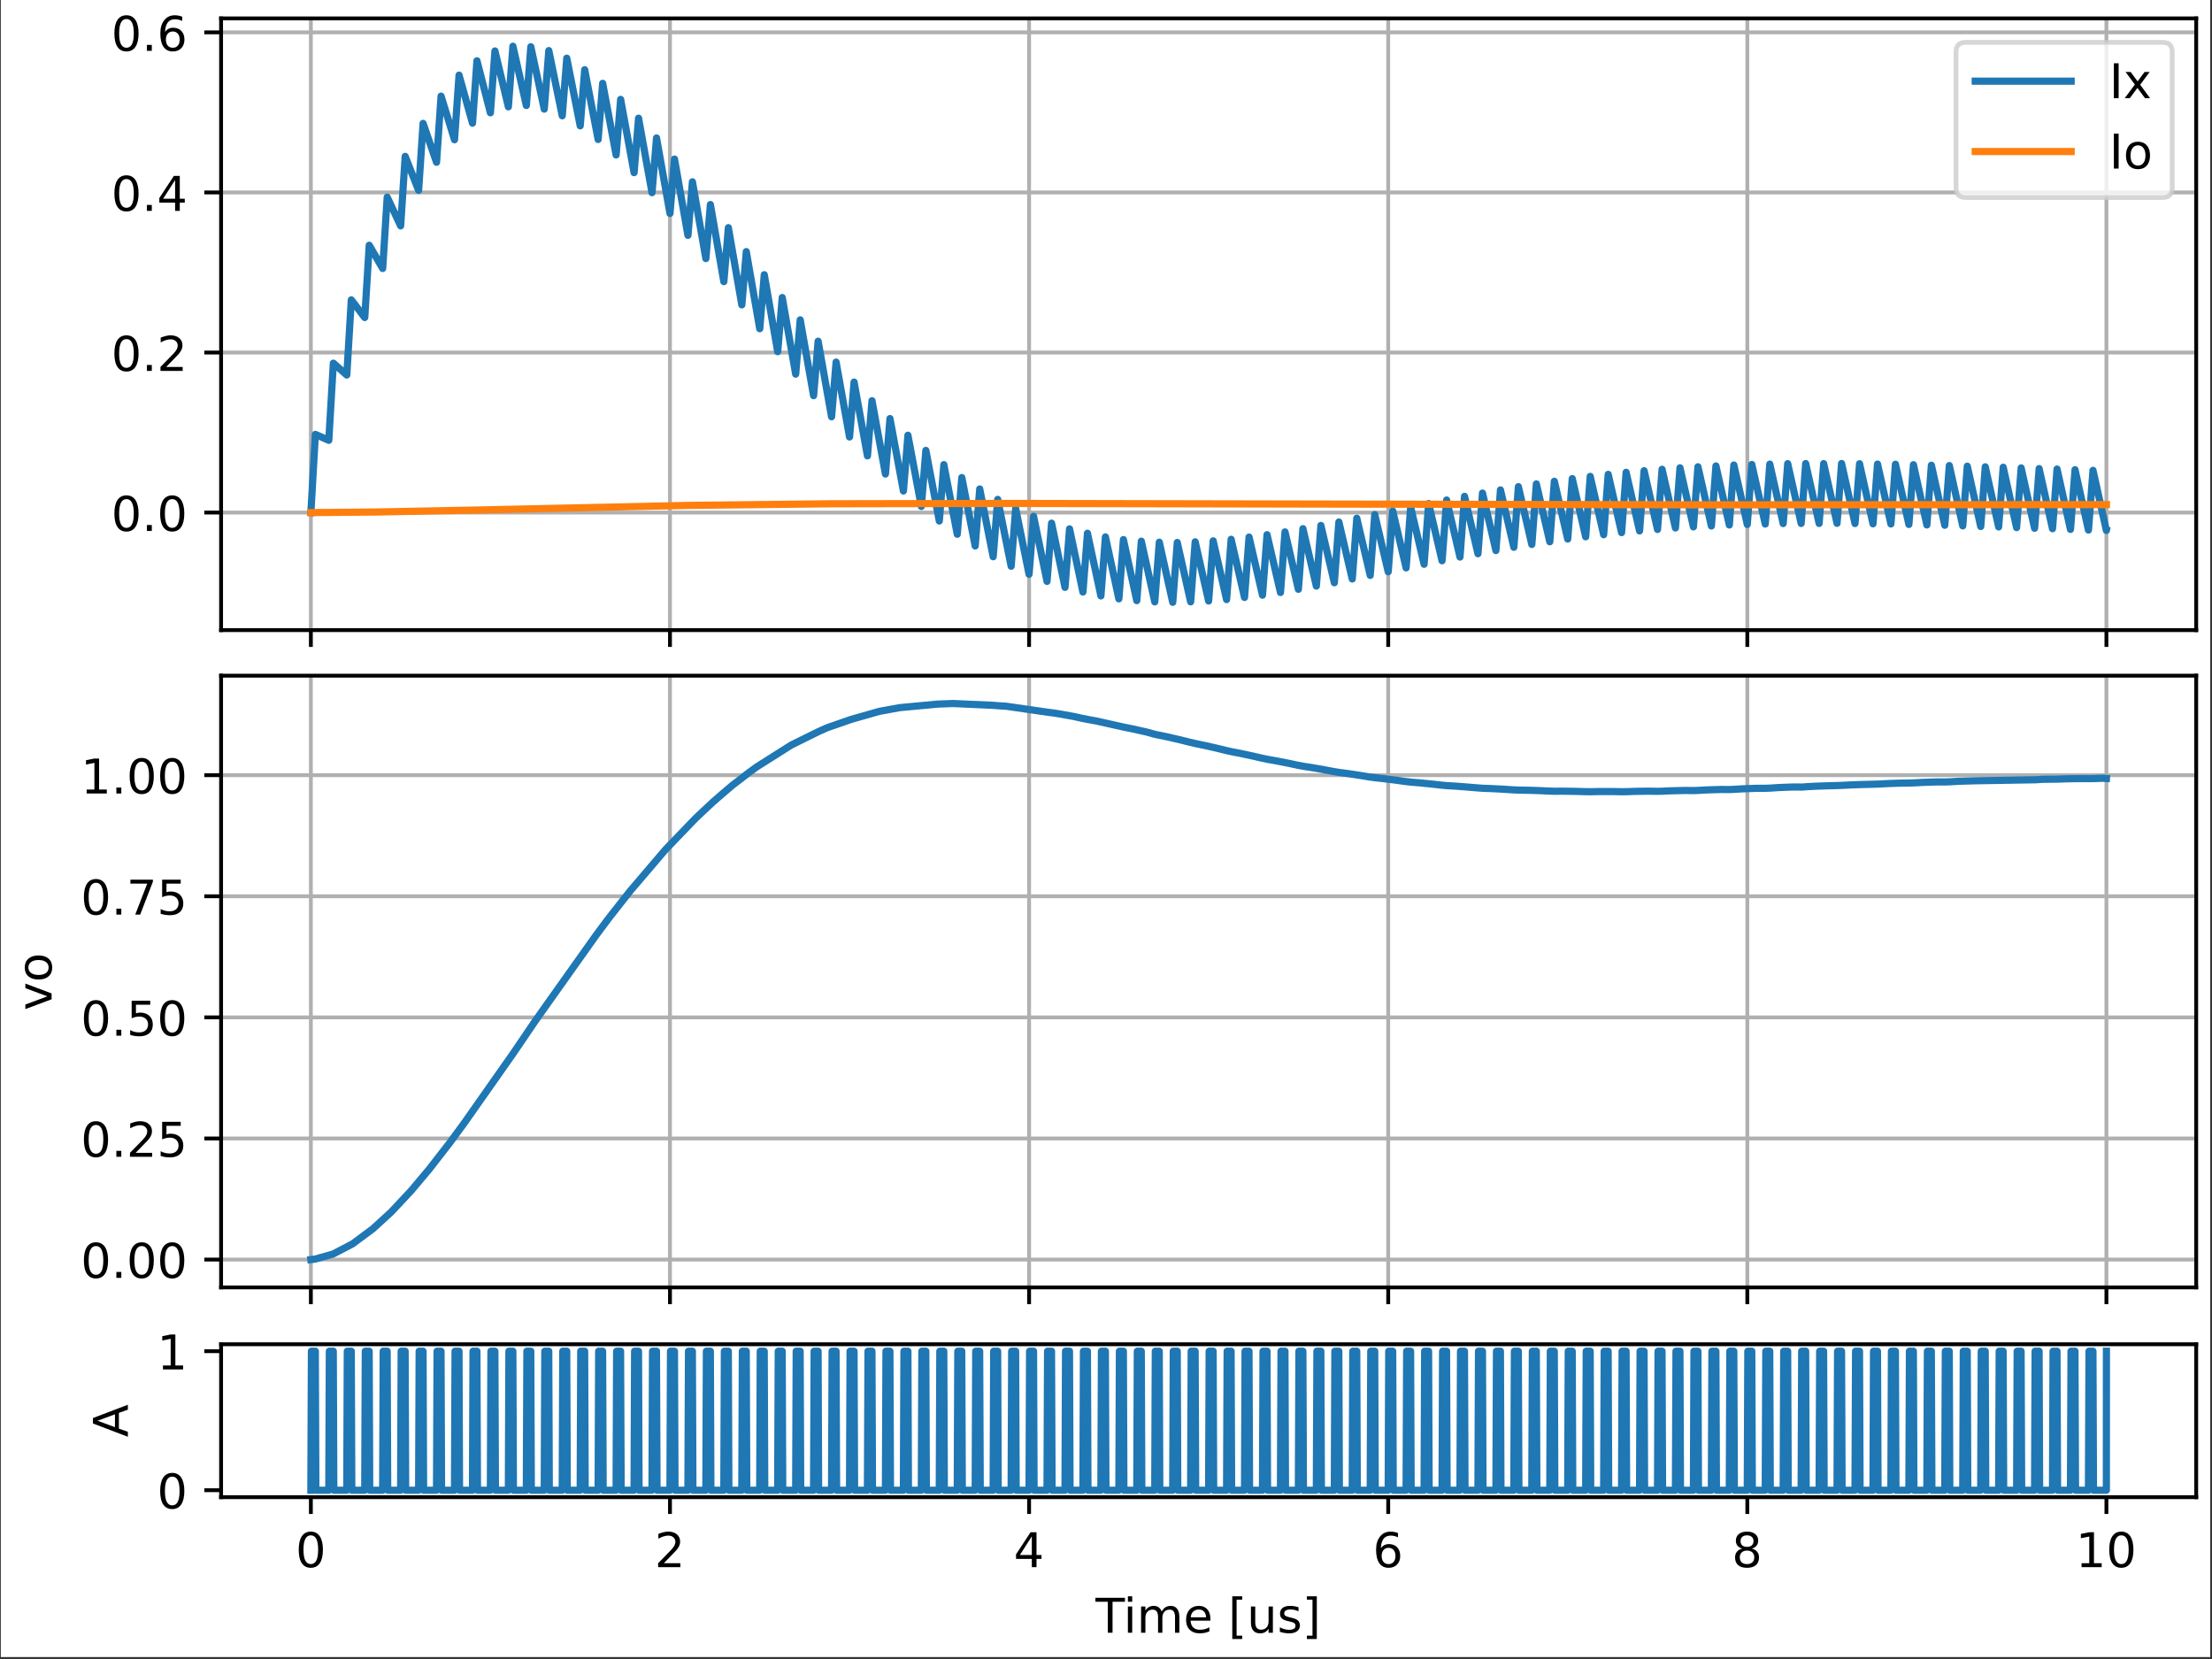 <?xml version="1.0" encoding="UTF-8"?>
<svg xmlns="http://www.w3.org/2000/svg" xmlns:xlink="http://www.w3.org/1999/xlink" width="460.8" height="345.6" viewBox="0 0 460.8 345.6">
<rect x="0" y="0" width="460.8" height="345.6" fill="#333333" stroke="none"/>
<defs>
<g>
<g id="glyph-0-0">
<path d="M 3.176 -6.633 C 2.668 -6.633 2.289 -6.383 2.027 -5.883 C 1.77 -5.383 1.648 -4.633 1.648 -3.637 C 1.648 -2.637 1.77 -1.887 2.027 -1.387 C 2.289 -0.891 2.668 -0.641 3.176 -0.641 C 3.688 -0.641 4.066 -0.891 4.324 -1.387 C 4.574 -1.887 4.703 -2.637 4.703 -3.637 C 4.703 -4.633 4.574 -5.383 4.324 -5.883 C 4.066 -6.383 3.688 -6.633 3.176 -6.633 Z M 3.176 -7.41 C 3.984 -7.41 4.605 -7.082 5.043 -6.441 C 5.473 -5.793 5.695 -4.855 5.695 -3.637 C 5.695 -2.406 5.473 -1.469 5.043 -0.828 C 4.605 -0.191 3.984 0.129 3.168 0.129 C 2.348 0.129 1.727 -0.191 1.297 -0.828 C 0.867 -1.469 0.66 -2.406 0.66 -3.637 C 0.66 -4.855 0.867 -5.793 1.297 -6.441 C 1.727 -7.082 2.355 -7.41 3.176 -7.41 Z M 3.176 -7.41 "/>
</g>
<g id="glyph-0-1">
<path d="M 1.07 -1.238 L 2.098 -1.238 L 2.098 0 L 1.07 0 Z M 1.07 -1.238 "/>
</g>
<g id="glyph-0-2">
<path d="M 1.918 -0.828 L 5.355 -0.828 L 5.355 0 L 0.73 0 L 0.73 -0.828 C 1.098 -1.207 1.609 -1.727 2.258 -2.387 C 2.898 -3.035 3.305 -3.457 3.477 -3.645 C 3.797 -3.996 4.016 -4.297 4.137 -4.543 C 4.254 -4.785 4.324 -5.035 4.324 -5.273 C 4.324 -5.652 4.184 -5.973 3.914 -6.211 C 3.645 -6.453 3.297 -6.582 2.855 -6.582 C 2.547 -6.582 2.219 -6.523 1.879 -6.422 C 1.539 -6.312 1.168 -6.152 0.777 -5.934 L 0.777 -6.934 C 1.18 -7.09 1.547 -7.211 1.887 -7.293 C 2.227 -7.371 2.547 -7.41 2.836 -7.41 C 3.586 -7.41 4.184 -7.223 4.633 -6.844 C 5.086 -6.461 5.312 -5.965 5.312 -5.332 C 5.312 -5.035 5.254 -4.746 5.145 -4.484 C 5.035 -4.215 4.836 -3.895 4.535 -3.535 C 4.453 -3.438 4.195 -3.168 3.754 -2.719 C 3.316 -2.266 2.707 -1.637 1.918 -0.828 Z M 1.918 -0.828 "/>
</g>
<g id="glyph-0-3">
<path d="M 3.777 -6.422 L 1.289 -2.535 L 3.777 -2.535 Z M 3.516 -7.281 L 4.754 -7.281 L 4.754 -2.535 L 5.793 -2.535 L 5.793 -1.719 L 4.754 -1.719 L 4.754 0 L 3.777 0 L 3.777 -1.719 L 0.488 -1.719 L 0.488 -2.668 Z M 3.516 -7.281 "/>
</g>
<g id="glyph-0-4">
<path d="M 3.297 -4.035 C 2.855 -4.035 2.508 -3.875 2.246 -3.574 C 1.988 -3.277 1.859 -2.855 1.859 -2.336 C 1.859 -1.809 1.988 -1.387 2.246 -1.09 C 2.508 -0.789 2.855 -0.641 3.297 -0.641 C 3.734 -0.641 4.086 -0.789 4.344 -1.09 C 4.605 -1.387 4.734 -1.809 4.734 -2.336 C 4.734 -2.855 4.605 -3.277 4.344 -3.574 C 4.086 -3.875 3.734 -4.035 3.297 -4.035 Z M 5.254 -7.121 L 5.254 -6.223 C 5.004 -6.344 4.754 -6.434 4.504 -6.492 C 4.246 -6.551 3.996 -6.582 3.754 -6.582 C 3.098 -6.582 2.598 -6.363 2.258 -5.922 C 1.918 -5.484 1.719 -4.812 1.68 -3.934 C 1.867 -4.215 2.109 -4.434 2.398 -4.586 C 2.688 -4.734 3.008 -4.812 3.355 -4.812 C 4.086 -4.812 4.664 -4.586 5.086 -4.145 C 5.504 -3.707 5.723 -3.098 5.723 -2.336 C 5.723 -1.59 5.492 -0.988 5.055 -0.539 C 4.613 -0.09 4.023 0.129 3.297 0.129 C 2.457 0.129 1.809 -0.191 1.367 -0.828 C 0.918 -1.469 0.699 -2.406 0.699 -3.637 C 0.699 -4.785 0.969 -5.703 1.52 -6.383 C 2.059 -7.062 2.797 -7.41 3.715 -7.41 C 3.957 -7.41 4.207 -7.383 4.465 -7.34 C 4.715 -7.293 4.973 -7.223 5.254 -7.121 Z M 5.254 -7.121 "/>
</g>
<g id="glyph-0-5">
<path d="M 0.98 -7.281 L 1.969 -7.281 L 1.969 0 L 0.98 0 Z M 0.98 -7.281 "/>
</g>
<g id="glyph-0-6">
<path d="M 5.484 -5.465 L 3.508 -2.809 L 5.582 0 L 4.523 0 L 2.938 -2.148 L 1.348 0 L 0.289 0 L 2.406 -2.855 L 0.469 -5.465 L 1.527 -5.465 L 2.977 -3.516 L 4.426 -5.465 Z M 5.484 -5.465 "/>
</g>
<g id="glyph-0-7">
<path d="M 3.055 -4.836 C 2.578 -4.836 2.199 -4.645 1.918 -4.266 C 1.637 -3.887 1.5 -3.375 1.5 -2.727 C 1.5 -2.066 1.629 -1.559 1.906 -1.18 C 2.188 -0.801 2.566 -0.621 3.055 -0.621 C 3.535 -0.621 3.914 -0.801 4.195 -1.18 C 4.477 -1.559 4.613 -2.066 4.613 -2.727 C 4.613 -3.367 4.477 -3.887 4.195 -4.266 C 3.914 -4.645 3.535 -4.836 3.055 -4.836 Z M 3.055 -5.594 C 3.836 -5.594 4.445 -5.332 4.895 -4.836 C 5.332 -4.324 5.562 -3.625 5.562 -2.727 C 5.562 -1.828 5.332 -1.129 4.895 -0.629 C 4.445 -0.121 3.836 0.129 3.055 0.129 C 2.266 0.129 1.648 -0.121 1.207 -0.629 C 0.77 -1.129 0.551 -1.828 0.551 -2.727 C 0.551 -3.625 0.77 -4.324 1.207 -4.836 C 1.648 -5.332 2.266 -5.594 3.055 -5.594 Z M 3.055 -5.594 "/>
</g>
<g id="glyph-0-8">
<path d="M 1.078 -7.281 L 4.945 -7.281 L 4.945 -6.453 L 1.977 -6.453 L 1.977 -4.664 C 2.117 -4.715 2.266 -4.754 2.406 -4.773 C 2.547 -4.793 2.695 -4.812 2.836 -4.812 C 3.645 -4.812 4.285 -4.586 4.766 -4.145 C 5.242 -3.695 5.484 -3.098 5.484 -2.336 C 5.484 -1.547 5.234 -0.938 4.746 -0.508 C 4.254 -0.078 3.566 0.129 2.688 0.129 C 2.379 0.129 2.066 0.102 1.746 0.059 C 1.43 0.012 1.109 -0.059 0.77 -0.168 L 0.77 -1.16 C 1.059 -1 1.359 -0.879 1.68 -0.801 C 1.988 -0.719 2.316 -0.688 2.668 -0.688 C 3.227 -0.688 3.676 -0.828 4.004 -1.129 C 4.324 -1.43 4.496 -1.828 4.496 -2.336 C 4.496 -2.836 4.324 -3.234 4.004 -3.535 C 3.676 -3.836 3.227 -3.984 2.668 -3.984 C 2.406 -3.984 2.137 -3.957 1.879 -3.895 C 1.617 -3.836 1.348 -3.746 1.078 -3.625 Z M 1.078 -7.281 "/>
</g>
<g id="glyph-0-9">
<path d="M 0.82 -7.281 L 5.504 -7.281 L 5.504 -6.863 L 2.855 0 L 1.828 0 L 4.316 -6.453 L 0.82 -6.453 Z M 0.82 -7.281 "/>
</g>
<g id="glyph-0-10">
<path d="M 1.238 -0.828 L 2.848 -0.828 L 2.848 -6.383 L 1.098 -6.031 L 1.098 -6.934 L 2.836 -7.281 L 3.824 -7.281 L 3.824 -0.828 L 5.434 -0.828 L 5.434 0 L 1.238 0 Z M 1.238 -0.828 "/>
</g>
<g id="glyph-0-11">
<path d="M 3.176 -3.457 C 2.707 -3.457 2.336 -3.324 2.066 -3.078 C 1.797 -2.828 1.668 -2.488 1.668 -2.047 C 1.668 -1.609 1.797 -1.258 2.066 -1.008 C 2.336 -0.758 2.707 -0.641 3.176 -0.641 C 3.637 -0.641 4.004 -0.758 4.273 -1.02 C 4.543 -1.27 4.684 -1.609 4.684 -2.047 C 4.684 -2.488 4.543 -2.828 4.285 -3.078 C 4.016 -3.324 3.645 -3.457 3.176 -3.457 Z M 2.188 -3.875 C 1.77 -3.977 1.438 -4.176 1.199 -4.465 C 0.957 -4.754 0.848 -5.105 0.848 -5.523 C 0.848 -6.102 1.047 -6.562 1.469 -6.902 C 1.879 -7.242 2.445 -7.41 3.176 -7.41 C 3.895 -7.41 4.465 -7.242 4.883 -6.902 C 5.293 -6.562 5.504 -6.102 5.504 -5.523 C 5.504 -5.105 5.383 -4.754 5.145 -4.465 C 4.906 -4.176 4.586 -3.977 4.164 -3.875 C 4.633 -3.766 5.004 -3.547 5.273 -3.227 C 5.535 -2.906 5.672 -2.508 5.672 -2.047 C 5.672 -1.34 5.453 -0.801 5.023 -0.43 C 4.586 -0.051 3.965 0.129 3.168 0.129 C 2.367 0.129 1.746 -0.051 1.32 -0.43 C 0.891 -0.801 0.68 -1.34 0.68 -2.047 C 0.68 -2.508 0.809 -2.906 1.078 -3.227 C 1.34 -3.547 1.707 -3.766 2.188 -3.875 Z M 1.828 -5.434 C 1.828 -5.055 1.938 -4.754 2.176 -4.543 C 2.418 -4.336 2.746 -4.234 3.176 -4.234 C 3.598 -4.234 3.926 -4.336 4.164 -4.543 C 4.406 -4.754 4.523 -5.055 4.523 -5.434 C 4.523 -5.812 4.406 -6.102 4.164 -6.312 C 3.926 -6.523 3.598 -6.633 3.176 -6.633 C 2.746 -6.633 2.418 -6.523 2.176 -6.312 C 1.938 -6.102 1.828 -5.812 1.828 -5.434 Z M 1.828 -5.434 "/>
</g>
<g id="glyph-0-12">
<path d="M -0.02 -7.281 L 6.133 -7.281 L 6.133 -6.453 L 3.547 -6.453 L 3.547 0 L 2.559 0 L 2.559 -6.453 L -0.02 -6.453 Z M -0.02 -7.281 "/>
</g>
<g id="glyph-0-13">
<path d="M 0.938 -5.465 L 1.836 -5.465 L 1.836 0 L 0.938 0 Z M 0.938 -7.59 L 1.836 -7.59 L 1.836 -6.453 L 0.938 -6.453 Z M 0.938 -7.59 "/>
</g>
<g id="glyph-0-14">
<path d="M 5.195 -4.414 C 5.414 -4.812 5.684 -5.105 5.992 -5.305 C 6.301 -5.492 6.672 -5.594 7.102 -5.594 C 7.66 -5.594 8.102 -5.395 8.41 -4.996 C 8.719 -4.594 8.879 -4.023 8.879 -3.297 L 8.879 0 L 7.98 0 L 7.98 -3.266 C 7.98 -3.785 7.883 -4.176 7.699 -4.434 C 7.512 -4.684 7.23 -4.812 6.852 -4.812 C 6.383 -4.812 6.012 -4.656 5.742 -4.344 C 5.473 -4.035 5.344 -3.617 5.344 -3.086 L 5.344 0 L 4.445 0 L 4.445 -3.266 C 4.445 -3.785 4.344 -4.176 4.164 -4.434 C 3.977 -4.684 3.688 -4.812 3.305 -4.812 C 2.848 -4.812 2.477 -4.656 2.207 -4.344 C 1.938 -4.035 1.809 -3.617 1.809 -3.086 L 1.809 0 L 0.91 0 L 0.91 -5.465 L 1.809 -5.465 L 1.809 -4.613 C 2.008 -4.945 2.258 -5.195 2.547 -5.355 C 2.828 -5.512 3.168 -5.594 3.566 -5.594 C 3.965 -5.594 4.297 -5.492 4.574 -5.293 C 4.855 -5.094 5.055 -4.793 5.195 -4.414 Z M 5.195 -4.414 "/>
</g>
<g id="glyph-0-15">
<path d="M 5.613 -2.957 L 5.613 -2.516 L 1.488 -2.516 C 1.527 -1.898 1.707 -1.418 2.047 -1.098 C 2.379 -0.777 2.836 -0.621 3.438 -0.621 C 3.777 -0.621 4.117 -0.66 4.434 -0.738 C 4.754 -0.82 5.086 -0.949 5.402 -1.129 L 5.402 -0.281 C 5.086 -0.141 4.754 -0.031 4.414 0.031 C 4.074 0.09 3.727 0.129 3.387 0.129 C 2.508 0.129 1.816 -0.121 1.309 -0.621 C 0.801 -1.117 0.551 -1.809 0.551 -2.676 C 0.551 -3.566 0.789 -4.273 1.27 -4.805 C 1.746 -5.324 2.406 -5.594 3.227 -5.594 C 3.965 -5.594 4.543 -5.355 4.973 -4.883 C 5.395 -4.406 5.613 -3.766 5.613 -2.957 Z M 4.715 -3.215 C 4.703 -3.707 4.566 -4.094 4.305 -4.395 C 4.035 -4.684 3.676 -4.836 3.234 -4.836 C 2.738 -4.836 2.336 -4.684 2.039 -4.406 C 1.738 -4.125 1.559 -3.727 1.52 -3.215 Z M 4.715 -3.215 "/>
</g>
<g id="glyph-0-16">
</g>
<g id="glyph-0-17">
<path d="M 0.859 -7.59 L 2.926 -7.59 L 2.926 -6.891 L 1.758 -6.891 L 1.758 0.609 L 2.926 0.609 L 2.926 1.309 L 0.859 1.309 Z M 0.859 -7.59 "/>
</g>
<g id="glyph-0-18">
<path d="M 0.848 -2.156 L 0.848 -5.465 L 1.746 -5.465 L 1.746 -2.188 C 1.746 -1.668 1.848 -1.289 2.047 -1.027 C 2.246 -0.77 2.547 -0.641 2.957 -0.641 C 3.438 -0.641 3.824 -0.789 4.105 -1.098 C 4.387 -1.41 4.523 -1.828 4.523 -2.367 L 4.523 -5.465 L 5.422 -5.465 L 5.422 0 L 4.523 0 L 4.523 -0.84 C 4.305 -0.5 4.047 -0.258 3.766 -0.102 C 3.477 0.051 3.145 0.129 2.766 0.129 C 2.137 0.129 1.656 -0.059 1.34 -0.449 C 1.008 -0.828 0.848 -1.398 0.848 -2.156 Z M 3.105 -5.594 Z M 3.105 -5.594 "/>
</g>
<g id="glyph-0-19">
<path d="M 4.426 -5.305 L 4.426 -4.453 C 4.164 -4.574 3.906 -4.676 3.637 -4.746 C 3.355 -4.805 3.078 -4.844 2.785 -4.844 C 2.336 -4.844 1.996 -4.773 1.777 -4.633 C 1.559 -4.496 1.449 -4.297 1.449 -4.023 C 1.449 -3.816 1.527 -3.656 1.688 -3.535 C 1.848 -3.418 2.168 -3.297 2.648 -3.195 L 2.957 -3.125 C 3.598 -2.988 4.047 -2.785 4.316 -2.547 C 4.574 -2.297 4.715 -1.949 4.715 -1.508 C 4.715 -1 4.516 -0.598 4.117 -0.309 C 3.715 -0.012 3.156 0.129 2.457 0.129 C 2.156 0.129 1.859 0.102 1.539 0.051 C 1.219 0 0.891 -0.078 0.539 -0.199 L 0.539 -1.129 C 0.867 -0.949 1.199 -0.82 1.52 -0.738 C 1.836 -0.648 2.156 -0.609 2.477 -0.609 C 2.898 -0.609 3.227 -0.68 3.457 -0.82 C 3.676 -0.957 3.797 -1.168 3.797 -1.438 C 3.797 -1.68 3.707 -1.867 3.547 -1.996 C 3.387 -2.129 3.027 -2.258 2.469 -2.379 L 2.156 -2.445 C 1.598 -2.566 1.188 -2.746 0.949 -2.988 C 0.699 -3.227 0.578 -3.555 0.578 -3.984 C 0.578 -4.496 0.758 -4.895 1.117 -5.176 C 1.477 -5.453 1.996 -5.594 2.676 -5.594 C 3.008 -5.594 3.316 -5.562 3.617 -5.512 C 3.906 -5.465 4.176 -5.395 4.426 -5.305 Z M 4.426 -5.305 "/>
</g>
<g id="glyph-0-20">
<path d="M 3.035 -7.59 L 3.035 1.309 L 0.969 1.309 L 0.969 0.609 L 2.137 0.609 L 2.137 -6.891 L 0.969 -6.891 L 0.969 -7.59 Z M 3.035 -7.59 "/>
</g>
<g id="glyph-1-0">
<path d="M -5.465 -0.301 L -5.465 -1.25 L -0.879 -2.957 L -5.465 -4.664 L -5.465 -5.613 L 0 -3.566 L 0 -2.348 Z M -5.465 -0.301 "/>
</g>
<g id="glyph-1-1">
<path d="M -4.836 -3.055 C -4.836 -2.578 -4.645 -2.199 -4.266 -1.918 C -3.887 -1.637 -3.375 -1.5 -2.727 -1.5 C -2.066 -1.5 -1.559 -1.629 -1.18 -1.906 C -0.801 -2.188 -0.621 -2.566 -0.621 -3.055 C -0.621 -3.535 -0.801 -3.914 -1.18 -4.195 C -1.559 -4.477 -2.066 -4.613 -2.727 -4.613 C -3.367 -4.613 -3.887 -4.477 -4.266 -4.195 C -4.645 -3.914 -4.836 -3.535 -4.836 -3.055 Z M -5.594 -3.055 C -5.594 -3.836 -5.332 -4.445 -4.836 -4.895 C -4.324 -5.332 -3.625 -5.562 -2.727 -5.562 C -1.828 -5.562 -1.129 -5.332 -0.629 -4.895 C -0.121 -4.445 0.129 -3.836 0.129 -3.055 C 0.129 -2.266 -0.121 -1.648 -0.629 -1.207 C -1.129 -0.77 -1.828 -0.551 -2.727 -0.551 C -3.625 -0.551 -4.324 -0.77 -4.836 -1.207 C -5.332 -1.648 -5.594 -2.266 -5.594 -3.055 Z M -5.594 -3.055 "/>
</g>
<g id="glyph-1-2">
<path d="M -6.312 -3.418 L -2.688 -2.078 L -2.688 -4.754 Z M -7.281 -2.855 L -7.281 -3.977 L 0 -6.754 L 0 -5.723 L -1.867 -5.062 L -1.867 -1.777 L 0 -1.117 L 0 -0.078 Z M -7.281 -2.855 "/>
</g>
</g>
<clipPath id="clip-0">
<path clip-rule="nonzero" d="M 0.168 0 L 460.434 0 L 460.434 345.199 L 0.168 345.199 Z M 0.168 0 "/>
</clipPath>
<clipPath id="clip-1">
<path clip-rule="nonzero" d="M 64 3.887 L 66 3.887 L 66 131.301 L 64 131.301 Z M 64 3.887 "/>
</clipPath>
<clipPath id="clip-2">
<path clip-rule="nonzero" d="M 138 3.887 L 141 3.887 L 141 131.301 L 138 131.301 Z M 138 3.887 "/>
</clipPath>
<clipPath id="clip-3">
<path clip-rule="nonzero" d="M 213 3.887 L 215 3.887 L 215 131.301 L 213 131.301 Z M 213 3.887 "/>
</clipPath>
<clipPath id="clip-4">
<path clip-rule="nonzero" d="M 288 3.887 L 290 3.887 L 290 131.301 L 288 131.301 Z M 288 3.887 "/>
</clipPath>
<clipPath id="clip-5">
<path clip-rule="nonzero" d="M 363 3.887 L 365 3.887 L 365 131.301 L 363 131.301 Z M 363 3.887 "/>
</clipPath>
<clipPath id="clip-6">
<path clip-rule="nonzero" d="M 438 3.887 L 440 3.887 L 440 131.301 L 438 131.301 Z M 438 3.887 "/>
</clipPath>
<clipPath id="clip-7">
<path clip-rule="nonzero" d="M 46.051 106 L 457.438 106 L 457.438 108 L 46.051 108 Z M 46.051 106 "/>
</clipPath>
<clipPath id="clip-8">
<path clip-rule="nonzero" d="M 46.051 72 L 457.438 72 L 457.438 75 L 46.051 75 Z M 46.051 72 "/>
</clipPath>
<clipPath id="clip-9">
<path clip-rule="nonzero" d="M 46.051 39 L 457.438 39 L 457.438 41 L 46.051 41 Z M 46.051 39 "/>
</clipPath>
<clipPath id="clip-10">
<path clip-rule="nonzero" d="M 46.051 6 L 457.438 6 L 457.438 8 L 46.051 8 Z M 46.051 6 "/>
</clipPath>
<clipPath id="clip-11">
<path clip-rule="nonzero" d="M 393 0 L 460.434 0 L 460.434 56 L 393 56 Z M 393 0 "/>
</clipPath>
<clipPath id="clip-12">
<path clip-rule="nonzero" d="M 64 140.789 L 66 140.789 L 66 268.203 L 64 268.203 Z M 64 140.789 "/>
</clipPath>
<clipPath id="clip-13">
<path clip-rule="nonzero" d="M 138 140.789 L 141 140.789 L 141 268.203 L 138 268.203 Z M 138 140.789 "/>
</clipPath>
<clipPath id="clip-14">
<path clip-rule="nonzero" d="M 213 140.789 L 215 140.789 L 215 268.203 L 213 268.203 Z M 213 140.789 "/>
</clipPath>
<clipPath id="clip-15">
<path clip-rule="nonzero" d="M 288 140.789 L 290 140.789 L 290 268.203 L 288 268.203 Z M 288 140.789 "/>
</clipPath>
<clipPath id="clip-16">
<path clip-rule="nonzero" d="M 363 140.789 L 365 140.789 L 365 268.203 L 363 268.203 Z M 363 140.789 "/>
</clipPath>
<clipPath id="clip-17">
<path clip-rule="nonzero" d="M 438 140.789 L 440 140.789 L 440 268.203 L 438 268.203 Z M 438 140.789 "/>
</clipPath>
<clipPath id="clip-18">
<path clip-rule="nonzero" d="M 46.051 261 L 457.438 261 L 457.438 263 L 46.051 263 Z M 46.051 261 "/>
</clipPath>
<clipPath id="clip-19">
<path clip-rule="nonzero" d="M 46.051 236 L 457.438 236 L 457.438 238 L 46.051 238 Z M 46.051 236 "/>
</clipPath>
<clipPath id="clip-20">
<path clip-rule="nonzero" d="M 46.051 211 L 457.438 211 L 457.438 213 L 46.051 213 Z M 46.051 211 "/>
</clipPath>
<clipPath id="clip-21">
<path clip-rule="nonzero" d="M 46.051 186 L 457.438 186 L 457.438 188 L 46.051 188 Z M 46.051 186 "/>
</clipPath>
<clipPath id="clip-22">
<path clip-rule="nonzero" d="M 46.051 160 L 457.438 160 L 457.438 163 L 46.051 163 Z M 46.051 160 "/>
</clipPath>
<clipPath id="clip-23">
<path clip-rule="nonzero" d="M 63 280.043 L 440 280.043 L 440 311.895 L 63 311.895 Z M 63 280.043 "/>
</clipPath>
</defs>
<g clip-path="url(#clip-0)">
<path fill-rule="nonzero" fill="rgb(100%, 100%, 100%)" fill-opacity="1" d="M 0.168 345.199 L 460.434 345.199 L 460.434 0 L 0.168 0 Z M 0.168 345.199 "/>
</g>
<path fill-rule="nonzero" fill="rgb(100%, 100%, 100%)" fill-opacity="1" d="M 46.051 131.301 L 457.438 131.301 L 457.438 3.887 L 46.051 3.887 Z M 46.051 131.301 "/>
<g clip-path="url(#clip-1)">
<path fill="none" stroke-width="0.8" stroke-linecap="square" stroke-linejoin="round" stroke="rgb(69.019%, 69.019%, 69.019%)" stroke-opacity="1" stroke-miterlimit="10" d="M 64.658 214.147 L 64.658 341.709 " transform="matrix(0.999, 0, 0, -0.999, 0.166, 345.2)"/>
</g>
<path fill="none" stroke-width="0.8" stroke-linecap="butt" stroke-linejoin="round" stroke="rgb(0%, 0%, 0%)" stroke-opacity="1" stroke-miterlimit="10" d="M 64.658 214.147 L 64.658 210.647 " transform="matrix(0.999, 0, 0, -0.999, 0.166, 345.2)"/>
<g clip-path="url(#clip-2)">
<path fill="none" stroke-width="0.8" stroke-linecap="square" stroke-linejoin="round" stroke="rgb(69.019%, 69.019%, 69.019%)" stroke-opacity="1" stroke-miterlimit="10" d="M 139.542 214.147 L 139.542 341.709 " transform="matrix(0.999, 0, 0, -0.999, 0.166, 345.2)"/>
</g>
<path fill="none" stroke-width="0.8" stroke-linecap="butt" stroke-linejoin="round" stroke="rgb(0%, 0%, 0%)" stroke-opacity="1" stroke-miterlimit="10" d="M 139.542 214.147 L 139.542 210.647 " transform="matrix(0.999, 0, 0, -0.999, 0.166, 345.2)"/>
<g clip-path="url(#clip-3)">
<path fill="none" stroke-width="0.8" stroke-linecap="square" stroke-linejoin="round" stroke="rgb(69.019%, 69.019%, 69.019%)" stroke-opacity="1" stroke-miterlimit="10" d="M 214.425 214.147 L 214.425 341.709 " transform="matrix(0.999, 0, 0, -0.999, 0.166, 345.2)"/>
</g>
<path fill="none" stroke-width="0.8" stroke-linecap="butt" stroke-linejoin="round" stroke="rgb(0%, 0%, 0%)" stroke-opacity="1" stroke-miterlimit="10" d="M 214.425 214.147 L 214.425 210.647 " transform="matrix(0.999, 0, 0, -0.999, 0.166, 345.2)"/>
<g clip-path="url(#clip-4)">
<path fill="none" stroke-width="0.8" stroke-linecap="square" stroke-linejoin="round" stroke="rgb(69.019%, 69.019%, 69.019%)" stroke-opacity="1" stroke-miterlimit="10" d="M 289.313 214.147 L 289.313 341.709 " transform="matrix(0.999, 0, 0, -0.999, 0.166, 345.2)"/>
</g>
<path fill="none" stroke-width="0.8" stroke-linecap="butt" stroke-linejoin="round" stroke="rgb(0%, 0%, 0%)" stroke-opacity="1" stroke-miterlimit="10" d="M 289.313 214.147 L 289.313 210.647 " transform="matrix(0.999, 0, 0, -0.999, 0.166, 345.2)"/>
<g clip-path="url(#clip-5)">
<path fill="none" stroke-width="0.8" stroke-linecap="square" stroke-linejoin="round" stroke="rgb(69.019%, 69.019%, 69.019%)" stroke-opacity="1" stroke-miterlimit="10" d="M 364.196 214.147 L 364.196 341.709 " transform="matrix(0.999, 0, 0, -0.999, 0.166, 345.2)"/>
</g>
<path fill="none" stroke-width="0.8" stroke-linecap="butt" stroke-linejoin="round" stroke="rgb(0%, 0%, 0%)" stroke-opacity="1" stroke-miterlimit="10" d="M 364.196 214.147 L 364.196 210.647 " transform="matrix(0.999, 0, 0, -0.999, 0.166, 345.2)"/>
<g clip-path="url(#clip-6)">
<path fill="none" stroke-width="0.8" stroke-linecap="square" stroke-linejoin="round" stroke="rgb(69.019%, 69.019%, 69.019%)" stroke-opacity="1" stroke-miterlimit="10" d="M 439.079 214.147 L 439.079 341.709 " transform="matrix(0.999, 0, 0, -0.999, 0.166, 345.2)"/>
</g>
<path fill="none" stroke-width="0.8" stroke-linecap="butt" stroke-linejoin="round" stroke="rgb(0%, 0%, 0%)" stroke-opacity="1" stroke-miterlimit="10" d="M 439.079 214.147 L 439.079 210.647 " transform="matrix(0.999, 0, 0, -0.999, 0.166, 345.2)"/>
<g clip-path="url(#clip-7)">
<path fill="none" stroke-width="0.8" stroke-linecap="square" stroke-linejoin="round" stroke="rgb(69.019%, 69.019%, 69.019%)" stroke-opacity="1" stroke-miterlimit="10" d="M 45.937 238.66 L 457.8 238.66 " transform="matrix(0.999, 0, 0, -0.999, 0.166, 345.2)"/>
</g>
<path fill="none" stroke-width="0.8" stroke-linecap="butt" stroke-linejoin="round" stroke="rgb(0%, 0%, 0%)" stroke-opacity="1" stroke-miterlimit="10" d="M 45.937 238.66 L 42.437 238.66 " transform="matrix(0.999, 0, 0, -0.999, 0.166, 345.2)"/>
<g fill="rgb(0%, 0%, 0%)" fill-opacity="1">
<use xlink:href="#glyph-0-0" x="23.171" y="110.607"/>
<use xlink:href="#glyph-0-1" x="29.524" y="110.607"/>
<use xlink:href="#glyph-0-0" x="32.7" y="110.607"/>
</g>
<g clip-path="url(#clip-8)">
<path fill="none" stroke-width="0.8" stroke-linecap="square" stroke-linejoin="round" stroke="rgb(69.019%, 69.019%, 69.019%)" stroke-opacity="1" stroke-miterlimit="10" d="M 45.937 272.038 L 457.8 272.038 " transform="matrix(0.999, 0, 0, -0.999, 0.166, 345.2)"/>
</g>
<path fill="none" stroke-width="0.8" stroke-linecap="butt" stroke-linejoin="round" stroke="rgb(0%, 0%, 0%)" stroke-opacity="1" stroke-miterlimit="10" d="M 45.937 272.038 L 42.437 272.038 " transform="matrix(0.999, 0, 0, -0.999, 0.166, 345.2)"/>
<g fill="rgb(0%, 0%, 0%)" fill-opacity="1">
<use xlink:href="#glyph-0-0" x="23.171" y="77.268"/>
<use xlink:href="#glyph-0-1" x="29.524" y="77.268"/>
<use xlink:href="#glyph-0-2" x="32.7" y="77.268"/>
</g>
<g clip-path="url(#clip-9)">
<path fill="none" stroke-width="0.8" stroke-linecap="square" stroke-linejoin="round" stroke="rgb(69.019%, 69.019%, 69.019%)" stroke-opacity="1" stroke-miterlimit="10" d="M 45.937 305.417 L 457.8 305.417 " transform="matrix(0.999, 0, 0, -0.999, 0.166, 345.2)"/>
</g>
<path fill="none" stroke-width="0.8" stroke-linecap="butt" stroke-linejoin="round" stroke="rgb(0%, 0%, 0%)" stroke-opacity="1" stroke-miterlimit="10" d="M 45.937 305.417 L 42.437 305.417 " transform="matrix(0.999, 0, 0, -0.999, 0.166, 345.2)"/>
<g fill="rgb(0%, 0%, 0%)" fill-opacity="1">
<use xlink:href="#glyph-0-0" x="23.171" y="43.929"/>
<use xlink:href="#glyph-0-1" x="29.524" y="43.929"/>
<use xlink:href="#glyph-0-3" x="32.7" y="43.929"/>
</g>
<g clip-path="url(#clip-10)">
<path fill="none" stroke-width="0.8" stroke-linecap="square" stroke-linejoin="round" stroke="rgb(69.019%, 69.019%, 69.019%)" stroke-opacity="1" stroke-miterlimit="10" d="M 45.937 338.795 L 457.8 338.795 " transform="matrix(0.999, 0, 0, -0.999, 0.166, 345.2)"/>
</g>
<path fill="none" stroke-width="0.8" stroke-linecap="butt" stroke-linejoin="round" stroke="rgb(0%, 0%, 0%)" stroke-opacity="1" stroke-miterlimit="10" d="M 45.937 338.795 L 42.437 338.795 " transform="matrix(0.999, 0, 0, -0.999, 0.166, 345.2)"/>
<g fill="rgb(0%, 0%, 0%)" fill-opacity="1">
<use xlink:href="#glyph-0-0" x="23.171" y="10.59"/>
<use xlink:href="#glyph-0-1" x="29.524" y="10.59"/>
<use xlink:href="#glyph-0-4" x="32.7" y="10.59"/>
</g>
<path fill="none" stroke-width="1.5" stroke-linecap="square" stroke-linejoin="round" stroke="rgb(12.157%, 46.666%, 70.587%)" stroke-opacity="1" stroke-miterlimit="10" d="M 64.658 238.66 L 64.772 240.596 L 65.597 254.96 L 65.687 254.921 L 68.397 253.728 L 68.405 253.826 L 69.343 269.813 L 69.426 269.743 L 72.143 267.345 L 72.155 267.435 L 73.09 283.012 L 73.172 282.906 L 75.89 279.332 L 75.902 279.418 L 76.829 294.408 L 76.907 294.267 L 79.629 289.559 L 79.64 289.641 L 80.575 304.431 L 80.657 304.259 L 83.375 298.444 L 83.387 298.522 L 84.326 312.937 L 84.392 312.761 L 87.126 305.855 L 87.133 305.925 L 88.06 319.816 L 88.131 319.617 L 90.86 311.705 L 90.872 311.776 L 91.807 325.499 L 91.877 325.276 L 94.607 316.406 L 94.619 316.473 L 95.557 329.879 L 95.624 329.628 L 98.357 319.863 L 98.369 319.926 L 99.292 332.874 L 99.362 332.608 L 102.092 322.022 L 102.104 322.077 L 103.042 334.916 L 103.109 334.626 L 105.843 323.269 L 105.862 323.485 L 106.789 335.909 L 106.848 335.655 L 109.589 323.543 L 109.613 323.751 L 110.524 335.8 L 110.582 335.53 L 113.324 322.792 L 113.347 322.996 L 114.274 334.994 L 114.329 334.712 L 117.074 321.4 L 117.098 321.6 L 118.021 333.414 L 118.079 333.121 L 120.821 319.304 L 120.844 319.496 L 121.759 331.009 L 121.814 330.708 L 124.56 316.457 L 124.567 316.5 L 125.506 328.17 L 125.565 327.857 L 128.306 313.227 L 128.318 313.27 L 129.252 324.818 L 129.311 324.497 L 132.053 309.547 L 132.064 309.586 L 132.991 320.896 L 133.046 320.571 L 135.791 305.366 L 135.803 305.405 L 136.738 316.778 L 136.796 316.449 L 139.538 301.033 L 139.55 301.072 L 140.488 312.378 L 140.543 312.046 L 143.284 296.473 L 143.296 296.508 L 144.223 307.634 L 144.282 307.298 L 147.023 291.624 L 147.035 291.663 L 147.969 302.898 L 148.028 302.562 L 150.77 286.817 L 150.781 286.856 L 151.72 298.072 L 151.775 297.736 L 154.52 281.968 L 154.532 282.003 L 155.455 293.082 L 155.513 292.746 L 158.255 276.997 L 158.266 277.032 L 159.205 288.26 L 159.26 287.924 L 162.001 272.218 L 162.013 272.257 L 162.952 283.505 L 163.01 283.168 L 165.752 267.533 L 165.763 267.572 L 166.698 278.847 L 166.757 278.515 L 169.486 263.04 L 169.498 263.079 L 170.437 274.393 L 170.492 274.06 L 173.237 258.636 L 173.249 258.679 L 174.183 270.036 L 174.242 269.708 L 176.983 254.424 L 176.995 254.463 L 177.934 265.871 L 177.989 265.547 L 180.718 250.482 L 180.73 250.521 L 181.669 261.984 L 181.727 261.663 L 184.469 246.701 L 184.48 246.74 L 185.415 258.265 L 185.474 257.944 L 188.215 243.161 L 188.227 243.204 L 189.165 254.788 L 189.22 254.471 L 191.954 239.935 L 191.966 239.978 L 192.9 251.624 L 192.959 251.315 L 195.7 236.904 L 195.759 237.53 L 196.651 248.66 L 196.705 248.355 L 199.447 234.139 L 199.506 234.769 L 200.397 245.961 L 200.456 245.66 L 203.186 231.695 L 203.24 232.328 L 204.132 243.584 L 204.191 243.286 L 206.932 229.45 L 206.991 230.091 L 207.882 241.409 L 207.937 241.112 L 210.683 227.471 L 210.737 228.113 L 211.629 239.493 L 211.688 239.2 L 214.417 225.797 L 214.476 226.447 L 215.368 237.882 L 215.422 237.592 L 218.164 224.311 L 218.223 224.964 L 219.114 236.454 L 219.173 236.173 L 221.914 223.064 L 221.969 223.717 L 222.861 235.265 L 222.919 234.984 L 225.649 222.094 L 225.708 222.751 L 226.599 234.35 L 226.666 234.018 L 229.4 221.28 L 229.454 221.941 L 230.346 233.588 L 230.416 233.259 L 233.146 220.667 L 233.216 221.484 L 234.096 233.025 L 234.163 232.7 L 236.881 220.295 L 236.951 221.116 L 237.831 232.696 L 237.898 232.375 L 240.631 220.041 L 240.698 220.862 L 241.578 232.485 L 241.648 232.164 L 244.378 219.947 L 244.448 220.772 L 245.328 232.426 L 245.395 232.109 L 248.116 220.045 L 248.183 220.874 L 249.063 232.559 L 249.133 232.246 L 251.863 220.221 L 251.933 221.054 L 252.813 232.766 L 252.88 232.457 L 255.609 220.514 L 255.68 221.347 L 256.56 233.087 L 256.626 232.778 L 259.348 220.96 L 259.415 221.793 L 260.295 233.552 L 260.365 233.247 L 263.095 221.437 L 263.165 222.274 L 264.045 234.053 L 264.112 233.748 L 266.845 221.992 L 266.912 222.829 L 267.792 234.628 L 267.862 234.323 L 270.58 222.661 L 270.65 223.498 L 271.53 235.305 L 271.597 234.999 L 274.326 223.326 L 274.397 224.163 L 275.277 235.981 L 275.343 235.676 L 278.077 224.03 L 278.143 224.867 L 279.023 236.697 L 279.094 236.392 L 281.812 224.812 L 281.882 225.649 L 282.762 237.479 L 282.828 237.178 L 285.562 225.559 L 285.629 226.4 L 286.509 238.234 L 286.579 237.929 L 289.309 226.318 L 289.375 227.158 L 290.255 238.992 L 290.325 238.691 L 293.043 227.127 L 293.114 227.964 L 293.994 239.798 L 294.06 239.497 L 296.794 227.878 L 296.86 228.715 L 297.74 240.545 L 297.811 240.244 L 300.54 228.613 L 300.611 229.454 L 301.491 241.28 L 301.557 240.979 L 304.279 229.384 L 304.346 230.221 L 305.225 242.043 L 305.296 241.738 L 308.026 230.076 L 308.096 230.913 L 308.972 242.727 L 309.042 242.422 L 311.772 230.741 L 311.842 231.578 L 312.722 243.384 L 312.789 243.079 L 315.511 231.421 L 315.577 232.258 L 316.457 244.057 L 316.528 243.748 L 319.257 232.012 L 319.328 232.849 L 320.208 244.64 L 320.274 244.334 L 323.008 232.571 L 323.074 233.408 L 323.954 245.187 L 324.025 244.882 L 326.743 233.138 L 326.813 233.971 L 327.693 245.742 L 327.759 245.433 L 330.489 233.611 L 330.559 234.444 L 331.439 246.208 L 331.506 245.899 L 334.239 234.045 L 334.306 234.878 L 335.186 246.63 L 335.256 246.317 L 337.974 234.483 L 338.045 235.316 L 338.925 247.056 L 338.991 246.747 L 341.725 234.831 L 341.791 235.66 L 342.671 247.393 L 342.741 247.084 L 345.471 235.136 L 345.538 235.969 L 346.418 247.69 L 346.488 247.377 L 349.206 235.453 L 349.276 236.282 L 350.156 247.995 L 350.223 247.682 L 352.956 235.676 L 353.023 236.505 L 353.903 248.21 L 353.973 247.897 L 356.703 235.864 L 356.773 236.693 L 357.653 248.386 L 357.72 248.073 L 360.442 236.067 L 360.508 236.892 L 361.388 248.582 L 361.458 248.265 L 364.188 236.181 L 364.255 237.01 L 365.135 248.687 L 365.205 248.37 L 367.935 236.267 L 368.005 237.092 L 368.885 248.765 L 368.951 248.449 L 371.673 236.368 L 371.74 237.197 L 372.62 248.859 L 372.69 248.542 L 375.42 236.392 L 375.49 237.221 L 376.37 248.879 L 376.437 248.562 L 379.17 236.392 L 379.237 237.217 L 380.117 248.871 L 380.187 248.554 L 382.905 236.419 L 382.972 237.244 L 383.852 248.891 L 383.922 248.574 L 386.652 236.372 L 386.722 237.197 L 387.602 248.84 L 387.668 248.523 L 390.402 236.31 L 390.469 237.135 L 391.348 248.773 L 391.419 248.456 L 394.137 236.282 L 394.207 237.103 L 395.087 248.738 L 395.154 248.421 L 397.887 236.184 L 397.954 237.01 L 398.834 248.64 L 398.904 248.323 L 401.634 236.079 L 401.7 236.9 L 402.58 248.531 L 402.651 248.214 L 405.369 236.012 L 405.439 236.834 L 406.319 248.464 L 406.385 248.144 L 409.119 235.883 L 409.185 236.708 L 410.065 248.335 L 410.136 248.015 L 412.866 235.754 L 412.936 236.576 L 413.816 248.202 L 413.882 247.882 L 416.604 235.668 L 416.671 236.489 L 417.551 248.112 L 417.621 247.796 L 420.351 235.527 L 420.417 236.349 L 421.297 247.972 L 421.368 247.655 L 424.097 235.387 L 424.168 236.208 L 425.048 247.831 L 425.114 247.514 L 427.836 235.297 L 427.902 236.118 L 428.782 247.741 L 428.853 247.42 L 431.582 235.152 L 431.653 235.977 L 432.533 247.6 L 432.599 247.279 L 435.329 235.015 L 435.399 235.836 L 436.279 247.463 L 436.35 247.142 L 439.068 234.929 L 439.079 234.984 " transform="matrix(0.999, 0, 0, -0.999, 0.166, 345.2)"/>
<path fill="none" stroke-width="1.5" stroke-linecap="square" stroke-linejoin="round" stroke="rgb(100%, 49.803%, 5.49%)" stroke-opacity="1" stroke-miterlimit="10" d="M 64.658 238.66 L 77.935 238.773 L 99.132 239.188 L 143.183 240.154 L 173.249 240.498 L 210.131 240.568 L 353.868 240.279 L 428.348 240.314 L 439.079 240.318 " transform="matrix(0.999, 0, 0, -0.999, 0.166, 345.2)"/>
<path fill="none" stroke-width="0.8" stroke-linecap="square" stroke-linejoin="miter" stroke="rgb(0%, 0%, 0%)" stroke-opacity="1" stroke-miterlimit="10" d="M 45.937 214.147 L 45.937 341.709 " transform="matrix(0.999, 0, 0, -0.999, 0.166, 345.2)"/>
<path fill="none" stroke-width="0.8" stroke-linecap="square" stroke-linejoin="miter" stroke="rgb(0%, 0%, 0%)" stroke-opacity="1" stroke-miterlimit="10" d="M 457.8 214.147 L 457.8 341.709 " transform="matrix(0.999, 0, 0, -0.999, 0.166, 345.2)"/>
<path fill="none" stroke-width="0.8" stroke-linecap="square" stroke-linejoin="miter" stroke="rgb(0%, 0%, 0%)" stroke-opacity="1" stroke-miterlimit="10" d="M 45.937 214.147 L 457.8 214.147 " transform="matrix(0.999, 0, 0, -0.999, 0.166, 345.2)"/>
<path fill="none" stroke-width="0.8" stroke-linecap="square" stroke-linejoin="miter" stroke="rgb(0%, 0%, 0%)" stroke-opacity="1" stroke-miterlimit="10" d="M 45.937 341.709 L 457.8 341.709 " transform="matrix(0.999, 0, 0, -0.999, 0.166, 345.2)"/>
<path fill-rule="nonzero" fill="rgb(100%, 100%, 100%)" fill-opacity="0.8" d="M 409.414 41.188 L 450.445 41.188 C 451.777 41.188 452.441 40.52 452.441 39.191 L 452.441 10.879 C 452.441 9.547 451.777 8.883 450.445 8.883 L 409.414 8.883 C 408.082 8.883 407.418 9.547 407.418 10.879 L 407.418 39.191 C 407.418 40.52 408.082 41.188 409.414 41.188 Z M 409.414 41.188 "/>
<g clip-path="url(#clip-11)">
<path fill="none" stroke-width="1" stroke-linecap="butt" stroke-linejoin="miter" stroke="rgb(79.999%, 79.999%, 79.999%)" stroke-opacity="0.8" stroke-miterlimit="10" d="M 409.721 304.365 L 450.8 304.365 C 452.134 304.365 452.798 305.034 452.798 306.363 L 452.798 334.709 C 452.798 336.042 452.134 336.707 450.8 336.707 L 409.721 336.707 C 408.388 336.707 407.723 336.042 407.723 334.709 L 407.723 306.363 C 407.723 305.034 408.388 304.365 409.721 304.365 Z M 409.721 304.365 " transform="matrix(0.999, 0, 0, -0.999, 0.166, 345.2)"/>
</g>
<path fill="none" stroke-width="1.5" stroke-linecap="square" stroke-linejoin="round" stroke="rgb(12.157%, 46.666%, 70.587%)" stroke-opacity="1" stroke-miterlimit="10" d="M 411.724 328.616 L 431.723 328.616 " transform="matrix(0.999, 0, 0, -0.999, 0.166, 345.2)"/>
<g fill="rgb(0%, 0%, 0%)" fill-opacity="1">
<use xlink:href="#glyph-0-5" x="439.38" y="20.461"/>
<use xlink:href="#glyph-0-6" x="442.326" y="20.461"/>
</g>
<path fill="none" stroke-width="1.5" stroke-linecap="square" stroke-linejoin="round" stroke="rgb(100%, 49.803%, 5.49%)" stroke-opacity="1" stroke-miterlimit="10" d="M 411.724 313.942 L 431.723 313.942 " transform="matrix(0.999, 0, 0, -0.999, 0.166, 345.2)"/>
<g fill="rgb(0%, 0%, 0%)" fill-opacity="1">
<use xlink:href="#glyph-0-5" x="439.38" y="35.116"/>
<use xlink:href="#glyph-0-7" x="442.326" y="35.116"/>
</g>
<path fill-rule="nonzero" fill="rgb(100%, 100%, 100%)" fill-opacity="1" d="M 46.051 268.203 L 457.438 268.203 L 457.438 140.789 L 46.051 140.789 Z M 46.051 268.203 "/>
<g clip-path="url(#clip-12)">
<path fill="none" stroke-width="0.8" stroke-linecap="square" stroke-linejoin="round" stroke="rgb(69.019%, 69.019%, 69.019%)" stroke-opacity="1" stroke-miterlimit="10" d="M 64.658 77.086 L 64.658 204.648 " transform="matrix(0.999, 0, 0, -0.999, 0.166, 345.2)"/>
</g>
<path fill="none" stroke-width="0.8" stroke-linecap="butt" stroke-linejoin="round" stroke="rgb(0%, 0%, 0%)" stroke-opacity="1" stroke-miterlimit="10" d="M 64.658 77.086 L 64.658 73.586 " transform="matrix(0.999, 0, 0, -0.999, 0.166, 345.2)"/>
<g clip-path="url(#clip-13)">
<path fill="none" stroke-width="0.8" stroke-linecap="square" stroke-linejoin="round" stroke="rgb(69.019%, 69.019%, 69.019%)" stroke-opacity="1" stroke-miterlimit="10" d="M 139.542 77.086 L 139.542 204.648 " transform="matrix(0.999, 0, 0, -0.999, 0.166, 345.2)"/>
</g>
<path fill="none" stroke-width="0.8" stroke-linecap="butt" stroke-linejoin="round" stroke="rgb(0%, 0%, 0%)" stroke-opacity="1" stroke-miterlimit="10" d="M 139.542 77.086 L 139.542 73.586 " transform="matrix(0.999, 0, 0, -0.999, 0.166, 345.2)"/>
<g clip-path="url(#clip-14)">
<path fill="none" stroke-width="0.8" stroke-linecap="square" stroke-linejoin="round" stroke="rgb(69.019%, 69.019%, 69.019%)" stroke-opacity="1" stroke-miterlimit="10" d="M 214.425 77.086 L 214.425 204.648 " transform="matrix(0.999, 0, 0, -0.999, 0.166, 345.2)"/>
</g>
<path fill="none" stroke-width="0.8" stroke-linecap="butt" stroke-linejoin="round" stroke="rgb(0%, 0%, 0%)" stroke-opacity="1" stroke-miterlimit="10" d="M 214.425 77.086 L 214.425 73.586 " transform="matrix(0.999, 0, 0, -0.999, 0.166, 345.2)"/>
<g clip-path="url(#clip-15)">
<path fill="none" stroke-width="0.8" stroke-linecap="square" stroke-linejoin="round" stroke="rgb(69.019%, 69.019%, 69.019%)" stroke-opacity="1" stroke-miterlimit="10" d="M 289.313 77.086 L 289.313 204.648 " transform="matrix(0.999, 0, 0, -0.999, 0.166, 345.2)"/>
</g>
<path fill="none" stroke-width="0.8" stroke-linecap="butt" stroke-linejoin="round" stroke="rgb(0%, 0%, 0%)" stroke-opacity="1" stroke-miterlimit="10" d="M 289.313 77.086 L 289.313 73.586 " transform="matrix(0.999, 0, 0, -0.999, 0.166, 345.2)"/>
<g clip-path="url(#clip-16)">
<path fill="none" stroke-width="0.8" stroke-linecap="square" stroke-linejoin="round" stroke="rgb(69.019%, 69.019%, 69.019%)" stroke-opacity="1" stroke-miterlimit="10" d="M 364.196 77.086 L 364.196 204.648 " transform="matrix(0.999, 0, 0, -0.999, 0.166, 345.2)"/>
</g>
<path fill="none" stroke-width="0.8" stroke-linecap="butt" stroke-linejoin="round" stroke="rgb(0%, 0%, 0%)" stroke-opacity="1" stroke-miterlimit="10" d="M 364.196 77.086 L 364.196 73.586 " transform="matrix(0.999, 0, 0, -0.999, 0.166, 345.2)"/>
<g clip-path="url(#clip-17)">
<path fill="none" stroke-width="0.8" stroke-linecap="square" stroke-linejoin="round" stroke="rgb(69.019%, 69.019%, 69.019%)" stroke-opacity="1" stroke-miterlimit="10" d="M 439.079 77.086 L 439.079 204.648 " transform="matrix(0.999, 0, 0, -0.999, 0.166, 345.2)"/>
</g>
<path fill="none" stroke-width="0.8" stroke-linecap="butt" stroke-linejoin="round" stroke="rgb(0%, 0%, 0%)" stroke-opacity="1" stroke-miterlimit="10" d="M 439.079 77.086 L 439.079 73.586 " transform="matrix(0.999, 0, 0, -0.999, 0.166, 345.2)"/>
<g clip-path="url(#clip-18)">
<path fill="none" stroke-width="0.8" stroke-linecap="square" stroke-linejoin="round" stroke="rgb(69.019%, 69.019%, 69.019%)" stroke-opacity="1" stroke-miterlimit="10" d="M 45.937 82.886 L 457.8 82.886 " transform="matrix(0.999, 0, 0, -0.999, 0.166, 345.2)"/>
</g>
<path fill="none" stroke-width="0.8" stroke-linecap="butt" stroke-linejoin="round" stroke="rgb(0%, 0%, 0%)" stroke-opacity="1" stroke-miterlimit="10" d="M 45.937 82.886 L 42.437 82.886 " transform="matrix(0.999, 0, 0, -0.999, 0.166, 345.2)"/>
<g fill="rgb(0%, 0%, 0%)" fill-opacity="1">
<use xlink:href="#glyph-0-0" x="16.819" y="266.205"/>
<use xlink:href="#glyph-0-1" x="23.172" y="266.205"/>
<use xlink:href="#glyph-0-0" x="26.348" y="266.205"/>
<use xlink:href="#glyph-0-0" x="32.701" y="266.205"/>
</g>
<g clip-path="url(#clip-19)">
<path fill="none" stroke-width="0.8" stroke-linecap="square" stroke-linejoin="round" stroke="rgb(69.019%, 69.019%, 69.019%)" stroke-opacity="1" stroke-miterlimit="10" d="M 45.937 108.138 L 457.8 108.138 " transform="matrix(0.999, 0, 0, -0.999, 0.166, 345.2)"/>
</g>
<path fill="none" stroke-width="0.8" stroke-linecap="butt" stroke-linejoin="round" stroke="rgb(0%, 0%, 0%)" stroke-opacity="1" stroke-miterlimit="10" d="M 45.937 108.138 L 42.437 108.138 " transform="matrix(0.999, 0, 0, -0.999, 0.166, 345.2)"/>
<g fill="rgb(0%, 0%, 0%)" fill-opacity="1">
<use xlink:href="#glyph-0-0" x="16.819" y="240.979"/>
<use xlink:href="#glyph-0-1" x="23.172" y="240.979"/>
<use xlink:href="#glyph-0-2" x="26.348" y="240.979"/>
<use xlink:href="#glyph-0-8" x="32.701" y="240.979"/>
</g>
<g clip-path="url(#clip-20)">
<path fill="none" stroke-width="0.8" stroke-linecap="square" stroke-linejoin="round" stroke="rgb(69.019%, 69.019%, 69.019%)" stroke-opacity="1" stroke-miterlimit="10" d="M 45.937 133.394 L 457.8 133.394 " transform="matrix(0.999, 0, 0, -0.999, 0.166, 345.2)"/>
</g>
<path fill="none" stroke-width="0.8" stroke-linecap="butt" stroke-linejoin="round" stroke="rgb(0%, 0%, 0%)" stroke-opacity="1" stroke-miterlimit="10" d="M 45.937 133.394 L 42.437 133.394 " transform="matrix(0.999, 0, 0, -0.999, 0.166, 345.2)"/>
<g fill="rgb(0%, 0%, 0%)" fill-opacity="1">
<use xlink:href="#glyph-0-0" x="16.819" y="215.753"/>
<use xlink:href="#glyph-0-1" x="23.172" y="215.753"/>
<use xlink:href="#glyph-0-8" x="26.348" y="215.753"/>
<use xlink:href="#glyph-0-0" x="32.701" y="215.753"/>
</g>
<g clip-path="url(#clip-21)">
<path fill="none" stroke-width="0.8" stroke-linecap="square" stroke-linejoin="round" stroke="rgb(69.019%, 69.019%, 69.019%)" stroke-opacity="1" stroke-miterlimit="10" d="M 45.937 158.649 L 457.8 158.649 " transform="matrix(0.999, 0, 0, -0.999, 0.166, 345.2)"/>
</g>
<path fill="none" stroke-width="0.8" stroke-linecap="butt" stroke-linejoin="round" stroke="rgb(0%, 0%, 0%)" stroke-opacity="1" stroke-miterlimit="10" d="M 45.937 158.649 L 42.437 158.649 " transform="matrix(0.999, 0, 0, -0.999, 0.166, 345.2)"/>
<g fill="rgb(0%, 0%, 0%)" fill-opacity="1">
<use xlink:href="#glyph-0-0" x="16.819" y="190.527"/>
<use xlink:href="#glyph-0-1" x="23.172" y="190.527"/>
<use xlink:href="#glyph-0-9" x="26.348" y="190.527"/>
<use xlink:href="#glyph-0-8" x="32.701" y="190.527"/>
</g>
<g clip-path="url(#clip-22)">
<path fill="none" stroke-width="0.8" stroke-linecap="square" stroke-linejoin="round" stroke="rgb(69.019%, 69.019%, 69.019%)" stroke-opacity="1" stroke-miterlimit="10" d="M 45.937 183.905 L 457.8 183.905 " transform="matrix(0.999, 0, 0, -0.999, 0.166, 345.2)"/>
</g>
<path fill="none" stroke-width="0.8" stroke-linecap="butt" stroke-linejoin="round" stroke="rgb(0%, 0%, 0%)" stroke-opacity="1" stroke-miterlimit="10" d="M 45.937 183.905 L 42.437 183.905 " transform="matrix(0.999, 0, 0, -0.999, 0.166, 345.2)"/>
<g fill="rgb(0%, 0%, 0%)" fill-opacity="1">
<use xlink:href="#glyph-0-10" x="16.819" y="165.301"/>
<use xlink:href="#glyph-0-1" x="23.172" y="165.301"/>
<use xlink:href="#glyph-0-0" x="26.348" y="165.301"/>
<use xlink:href="#glyph-0-0" x="32.701" y="165.301"/>
</g>
<g fill="rgb(0%, 0%, 0%)" fill-opacity="1">
<use xlink:href="#glyph-1-0" x="10.748" y="210.513"/>
<use xlink:href="#glyph-1-1" x="10.748" y="204.6"/>
</g>
<path fill="none" stroke-width="1.5" stroke-linecap="square" stroke-linejoin="round" stroke="rgb(12.157%, 46.666%, 70.587%)" stroke-opacity="1" stroke-miterlimit="10" d="M 64.658 82.886 L 65.538 82.992 L 69.296 84.048 L 73.379 86.187 L 77.607 89.327 L 81.432 92.831 L 85.581 97.266 L 89.351 101.752 L 93.672 107.313 L 96.629 111.337 L 106.719 125.693 L 109.339 129.542 L 111.279 132.408 L 113.703 135.838 L 124.145 150.539 L 126.82 154.125 L 131.243 159.748 L 138.646 168.426 L 144.942 174.965 L 146.792 176.698 L 148.564 178.352 L 150.382 179.936 L 152.623 181.84 L 154.395 183.197 L 155.857 184.332 L 157.606 185.61 L 164.825 190.178 L 169.569 192.525 L 170.722 193.084 L 172.369 193.815 L 177.382 195.552 L 183.19 197.206 L 187.441 197.984 L 195.415 198.727 L 196.936 198.782 L 198.559 198.844 L 206.889 198.469 L 208.008 198.383 L 209.654 198.277 L 218.336 197.022 L 219.458 196.881 L 221.148 196.611 L 223.776 196.134 L 225.489 195.751 L 226.771 195.501 L 228.473 195.196 L 234.265 193.897 L 235.993 193.557 L 238.973 192.888 L 240.768 192.392 L 241.851 192.18 L 243.603 191.809 L 246.091 191.23 L 247.862 190.788 L 249.27 190.464 L 251.03 190.1 L 253.646 189.509 L 255.441 189.067 L 256.72 188.782 L 258.492 188.442 L 261.143 187.875 L 262.934 187.456 L 264.194 187.198 L 265.965 186.885 L 268.648 186.361 L 270.455 185.97 L 271.655 185.751 L 273.435 185.477 L 276.133 185.008 L 277.94 184.656 L 279.148 184.461 L 280.932 184.23 L 283.583 183.831 L 285.39 183.53 L 286.645 183.358 L 288.429 183.17 L 291.068 182.838 L 292.875 182.583 L 294.131 182.443 L 295.914 182.298 L 298.554 182.032 L 300.345 181.829 L 301.639 181.711 L 303.419 181.61 L 305.992 181.414 L 307.787 181.258 L 309.144 181.164 L 310.916 181.101 L 313.501 180.964 L 315.292 180.843 L 316.618 180.784 L 318.389 180.761 L 321.017 180.675 L 322.8 180.585 L 324.103 180.55 L 325.874 180.562 L 328.514 180.522 L 330.297 180.464 L 331.588 180.452 L 333.36 180.491 L 336.042 180.491 L 337.826 180.452 L 339.05 180.46 L 340.81 180.526 L 343.641 180.565 L 345.413 180.534 L 346.511 180.558 L 348.271 180.644 L 351.22 180.714 L 352.992 180.687 L 354.008 180.73 L 355.768 180.827 L 358.737 180.921 L 360.52 180.902 L 361.548 180.957 L 363.296 181.058 L 366.097 181.16 L 367.868 181.164 L 368.975 181.203 L 370.723 181.32 L 373.797 181.441 L 375.604 181.422 L 376.687 181.508 L 378.439 181.598 L 380.758 181.68 L 382.518 181.727 L 384.129 181.782 L 385.877 181.876 L 388.322 181.962 L 390.07 182.001 L 391.579 182.048 L 393.327 182.145 L 395.885 182.235 L 397.633 182.259 L 399.017 182.298 L 400.754 182.396 L 403.554 182.49 L 405.314 182.486 L 406.409 182.521 L 408.145 182.626 L 411.473 182.728 L 424.43 182.947 L 425.72 183.045 L 427.468 183.057 L 429.044 183.08 L 430.785 183.143 L 433.307 183.186 L 435.055 183.178 L 436.487 183.193 L 438.223 183.256 L 439.079 183.205 " transform="matrix(0.999, 0, 0, -0.999, 0.166, 345.2)"/>
<path fill="none" stroke-width="0.8" stroke-linecap="square" stroke-linejoin="miter" stroke="rgb(0%, 0%, 0%)" stroke-opacity="1" stroke-miterlimit="10" d="M 45.937 77.086 L 45.937 204.648 " transform="matrix(0.999, 0, 0, -0.999, 0.166, 345.2)"/>
<path fill="none" stroke-width="0.8" stroke-linecap="square" stroke-linejoin="miter" stroke="rgb(0%, 0%, 0%)" stroke-opacity="1" stroke-miterlimit="10" d="M 457.8 77.086 L 457.8 204.648 " transform="matrix(0.999, 0, 0, -0.999, 0.166, 345.2)"/>
<path fill="none" stroke-width="0.8" stroke-linecap="square" stroke-linejoin="miter" stroke="rgb(0%, 0%, 0%)" stroke-opacity="1" stroke-miterlimit="10" d="M 45.937 77.086 L 457.8 77.086 " transform="matrix(0.999, 0, 0, -0.999, 0.166, 345.2)"/>
<path fill="none" stroke-width="0.8" stroke-linecap="square" stroke-linejoin="miter" stroke="rgb(0%, 0%, 0%)" stroke-opacity="1" stroke-miterlimit="10" d="M 45.937 204.648 L 457.8 204.648 " transform="matrix(0.999, 0, 0, -0.999, 0.166, 345.2)"/>
<path fill-rule="nonzero" fill="rgb(100%, 100%, 100%)" fill-opacity="1" d="M 46.051 311.895 L 457.438 311.895 L 457.438 280.043 L 46.051 280.043 Z M 46.051 311.895 "/>
<path fill="none" stroke-width="0.8" stroke-linecap="butt" stroke-linejoin="round" stroke="rgb(0%, 0%, 0%)" stroke-opacity="1" stroke-miterlimit="10" d="M 64.658 33.344 L 64.658 29.844 " transform="matrix(0.999, 0, 0, -0.999, 0.166, 345.2)"/>
<g fill="rgb(0%, 0%, 0%)" fill-opacity="1">
<use xlink:href="#glyph-0-0" x="61.574" y="326.472"/>
</g>
<path fill="none" stroke-width="0.8" stroke-linecap="butt" stroke-linejoin="round" stroke="rgb(0%, 0%, 0%)" stroke-opacity="1" stroke-miterlimit="10" d="M 139.542 33.344 L 139.542 29.844 " transform="matrix(0.999, 0, 0, -0.999, 0.166, 345.2)"/>
<g fill="rgb(0%, 0%, 0%)" fill-opacity="1">
<use xlink:href="#glyph-0-2" x="136.372" y="326.472"/>
</g>
<path fill="none" stroke-width="0.8" stroke-linecap="butt" stroke-linejoin="round" stroke="rgb(0%, 0%, 0%)" stroke-opacity="1" stroke-miterlimit="10" d="M 214.425 33.344 L 214.425 29.844 " transform="matrix(0.999, 0, 0, -0.999, 0.166, 345.2)"/>
<g fill="rgb(0%, 0%, 0%)" fill-opacity="1">
<use xlink:href="#glyph-0-3" x="211.169" y="326.472"/>
</g>
<path fill="none" stroke-width="0.8" stroke-linecap="butt" stroke-linejoin="round" stroke="rgb(0%, 0%, 0%)" stroke-opacity="1" stroke-miterlimit="10" d="M 289.313 33.344 L 289.313 29.844 " transform="matrix(0.999, 0, 0, -0.999, 0.166, 345.2)"/>
<g fill="rgb(0%, 0%, 0%)" fill-opacity="1">
<use xlink:href="#glyph-0-4" x="285.967" y="326.472"/>
</g>
<path fill="none" stroke-width="0.8" stroke-linecap="butt" stroke-linejoin="round" stroke="rgb(0%, 0%, 0%)" stroke-opacity="1" stroke-miterlimit="10" d="M 364.196 33.344 L 364.196 29.844 " transform="matrix(0.999, 0, 0, -0.999, 0.166, 345.2)"/>
<g fill="rgb(0%, 0%, 0%)" fill-opacity="1">
<use xlink:href="#glyph-0-11" x="360.764" y="326.472"/>
</g>
<path fill="none" stroke-width="0.8" stroke-linecap="butt" stroke-linejoin="round" stroke="rgb(0%, 0%, 0%)" stroke-opacity="1" stroke-miterlimit="10" d="M 439.079 33.344 L 439.079 29.844 " transform="matrix(0.999, 0, 0, -0.999, 0.166, 345.2)"/>
<g fill="rgb(0%, 0%, 0%)" fill-opacity="1">
<use xlink:href="#glyph-0-10" x="432.386" y="326.472"/>
<use xlink:href="#glyph-0-0" x="438.738" y="326.472"/>
</g>
<g fill="rgb(0%, 0%, 0%)" fill-opacity="1">
<use xlink:href="#glyph-0-12" x="228.217" y="340.128"/>
</g>
<g fill="rgb(0%, 0%, 0%)" fill-opacity="1">
<use xlink:href="#glyph-0-13" x="234.023" y="340.128"/>
<use xlink:href="#glyph-0-14" x="236.8" y="340.128"/>
<use xlink:href="#glyph-0-15" x="246.529" y="340.128"/>
<use xlink:href="#glyph-0-16" x="252.671" y="340.128"/>
<use xlink:href="#glyph-0-17" x="255.848" y="340.128"/>
<use xlink:href="#glyph-0-18" x="259.743" y="340.128"/>
<use xlink:href="#glyph-0-19" x="266.076" y="340.128"/>
<use xlink:href="#glyph-0-20" x="271.28" y="340.128"/>
</g>
<path fill="none" stroke-width="0.8" stroke-linecap="butt" stroke-linejoin="round" stroke="rgb(0%, 0%, 0%)" stroke-opacity="1" stroke-miterlimit="10" d="M 45.937 34.795 L 42.437 34.795 " transform="matrix(0.999, 0, 0, -0.999, 0.166, 345.2)"/>
<g fill="rgb(0%, 0%, 0%)" fill-opacity="1">
<use xlink:href="#glyph-0-0" x="32.707" y="314.24"/>
</g>
<path fill="none" stroke-width="0.8" stroke-linecap="butt" stroke-linejoin="round" stroke="rgb(0%, 0%, 0%)" stroke-opacity="1" stroke-miterlimit="10" d="M 45.937 63.786 L 42.437 63.786 " transform="matrix(0.999, 0, 0, -0.999, 0.166, 345.2)"/>
<g fill="rgb(0%, 0%, 0%)" fill-opacity="1">
<use xlink:href="#glyph-0-10" x="32.707" y="285.282"/>
</g>
<g fill="rgb(0%, 0%, 0%)" fill-opacity="1">
<use xlink:href="#glyph-1-2" x="26.636" y="299.386"/>
</g>
<g clip-path="url(#clip-23)">
<path fill="none" stroke-width="1.5" stroke-linecap="square" stroke-linejoin="round" stroke="rgb(12.157%, 46.666%, 70.587%)" stroke-opacity="1" stroke-miterlimit="10" d="M 64.658 34.795 L 64.772 63.786 L 65.585 63.786 L 65.699 34.795 L 68.397 34.795 L 68.51 63.786 L 69.332 63.786 L 69.445 34.795 L 72.143 34.795 L 72.257 63.786 L 73.082 63.786 L 73.195 34.795 L 75.89 34.795 L 76.007 63.786 L 76.817 63.786 L 76.93 34.795 L 79.629 34.795 L 79.742 63.786 L 80.563 63.786 L 80.681 34.795 L 83.375 34.795 L 83.489 63.786 L 84.314 63.786 L 84.427 34.795 L 87.126 34.795 L 87.239 63.786 L 88.049 63.786 L 88.162 34.795 L 90.86 34.795 L 90.974 63.786 L 91.799 63.786 L 91.912 34.795 L 94.607 34.795 L 94.724 63.786 L 95.546 63.786 L 95.659 34.795 L 98.357 34.795 L 98.471 63.786 L 99.28 63.786 L 99.398 34.795 L 102.092 34.795 L 102.206 63.786 L 103.031 63.786 L 103.144 34.795 L 105.843 34.795 L 105.956 63.786 L 106.777 63.786 L 106.891 34.795 L 109.589 34.795 L 109.703 63.786 L 110.516 63.786 L 110.629 34.795 L 113.324 34.795 L 113.441 63.786 L 114.262 63.786 L 114.376 34.795 L 117.074 34.795 L 117.188 63.786 L 118.009 63.786 L 118.126 34.795 L 120.821 34.795 L 120.934 63.786 L 121.748 63.786 L 121.861 34.795 L 124.56 34.795 L 124.673 63.786 L 125.494 63.786 L 125.608 34.795 L 128.306 34.795 L 128.419 63.786 L 129.241 63.786 L 129.358 34.795 L 132.053 34.795 L 132.166 63.786 L 132.979 63.786 L 133.093 34.795 L 135.791 34.795 L 135.905 63.786 L 136.726 63.786 L 136.843 34.795 L 139.538 34.795 L 139.651 63.786 L 140.476 63.786 L 140.59 34.795 L 143.284 34.795 L 143.402 63.786 L 144.211 63.786 L 144.325 34.795 L 147.023 34.795 L 147.136 63.786 L 147.962 63.786 L 148.075 34.795 L 150.77 34.795 L 150.887 63.786 L 151.708 63.786 L 151.822 34.795 L 154.52 34.795 L 154.633 63.786 L 155.443 63.786 L 155.56 34.795 L 158.255 34.795 L 158.368 63.786 L 159.193 63.786 L 159.307 34.795 L 162.001 34.795 L 162.119 63.786 L 162.94 63.786 L 163.053 34.795 L 165.752 34.795 L 165.865 63.786 L 166.686 63.786 L 166.804 34.795 L 169.486 34.795 L 169.604 63.786 L 170.425 63.786 L 170.538 34.795 L 173.237 34.795 L 173.35 63.786 L 174.172 63.786 L 174.285 34.795 L 176.983 34.795 L 177.097 63.786 L 177.922 63.786 L 178.035 34.795 L 180.718 34.795 L 180.836 63.786 L 181.657 63.786 L 181.77 34.795 L 184.469 34.795 L 184.582 63.786 L 185.403 63.786 L 185.521 34.795 L 188.215 34.795 L 188.329 63.786 L 189.154 63.786 L 189.267 34.795 L 191.954 34.795 L 192.067 63.786 L 192.889 63.786 L 193.002 34.795 L 195.7 34.795 L 195.814 63.786 L 196.639 63.786 L 196.752 34.795 L 199.447 34.795 L 199.564 63.786 L 200.385 63.786 L 200.499 34.795 L 203.186 34.795 L 203.299 63.786 L 204.12 63.786 L 204.238 34.795 L 206.932 34.795 L 207.046 63.786 L 207.871 63.786 L 207.984 34.795 L 210.683 34.795 L 210.796 63.786 L 211.617 63.786 L 211.731 34.795 L 214.417 34.795 L 214.531 63.786 L 215.356 63.786 L 215.469 34.795 L 218.164 34.795 L 218.281 63.786 L 219.102 63.786 L 219.216 34.795 L 221.914 34.795 L 222.028 63.786 L 222.849 63.786 L 222.966 34.795 L 225.649 34.795 L 225.762 63.786 L 226.588 63.786 L 226.701 34.795 L 229.4 34.795 L 229.513 63.786 L 230.334 63.786 L 230.448 34.795 L 233.146 34.795 L 233.259 63.786 L 234.085 63.786 L 234.198 34.795 L 236.881 34.795 L 236.998 63.786 L 237.819 63.786 L 237.933 34.795 L 240.631 34.795 L 240.745 63.786 L 241.566 63.786 L 241.683 34.795 L 244.378 34.795 L 244.491 63.786 L 245.316 63.786 L 245.43 34.795 L 248.116 34.795 L 248.23 63.786 L 249.051 63.786 L 249.165 34.795 L 251.863 34.795 L 251.976 63.786 L 252.802 63.786 L 252.915 34.795 L 255.609 34.795 L 255.727 63.786 L 256.548 63.786 L 256.661 34.795 L 259.348 34.795 L 259.462 63.786 L 260.283 63.786 L 260.4 34.795 L 263.095 34.795 L 263.208 63.786 L 264.033 63.786 L 264.147 34.795 L 266.845 34.795 L 266.959 63.786 L 267.78 63.786 L 267.893 34.795 L 270.58 34.795 L 270.693 63.786 L 271.519 63.786 L 271.632 34.795 L 274.326 34.795 L 274.444 63.786 L 275.265 63.786 L 275.378 34.795 L 278.077 34.795 L 278.19 63.786 L 279.012 63.786 L 279.129 34.795 L 281.812 34.795 L 281.925 63.786 L 282.75 63.786 L 282.864 34.795 L 285.562 34.795 L 285.676 63.786 L 286.497 63.786 L 286.61 34.795 L 289.309 34.795 L 289.422 63.786 L 290.247 63.786 L 290.361 34.795 L 293.043 34.795 L 293.161 63.786 L 293.982 63.786 L 294.095 34.795 L 296.794 34.795 L 296.907 63.786 L 297.729 63.786 L 297.846 34.795 L 300.54 34.795 L 300.654 63.786 L 301.479 63.786 L 301.592 34.795 L 304.279 34.795 L 304.392 63.786 L 305.214 63.786 L 305.327 34.795 L 308.026 34.795 L 308.139 63.786 L 308.964 63.786 L 309.078 34.795 L 311.772 34.795 L 311.889 63.786 L 312.711 63.786 L 312.824 34.795 L 315.511 34.795 L 315.624 63.786 L 316.445 63.786 L 316.563 34.795 L 319.257 34.795 L 319.371 63.786 L 320.196 63.786 L 320.309 34.795 L 323.008 34.795 L 323.121 63.786 L 323.942 63.786 L 324.056 34.795 L 326.743 34.795 L 326.856 63.786 L 327.681 63.786 L 327.795 34.795 L 330.489 34.795 L 330.606 63.786 L 331.428 63.786 L 331.541 34.795 L 334.239 34.795 L 334.353 63.786 L 335.174 63.786 L 335.291 34.795 L 337.974 34.795 L 338.088 63.786 L 338.913 63.786 L 339.026 34.795 L 341.725 34.795 L 341.838 63.786 L 342.659 63.786 L 342.773 34.795 L 345.471 34.795 L 345.585 63.786 L 346.41 63.786 L 346.523 34.795 L 349.206 34.795 L 349.323 63.786 L 350.145 63.786 L 350.258 34.795 L 352.956 34.795 L 353.07 63.786 L 353.891 63.786 L 354.008 34.795 L 356.703 34.795 L 356.816 63.786 L 357.642 63.786 L 357.755 34.795 L 360.442 34.795 L 360.555 63.786 L 361.376 63.786 L 361.49 34.795 L 364.188 34.795 L 364.302 63.786 L 365.127 63.786 L 365.24 34.795 L 367.935 34.795 L 368.052 63.786 L 368.873 63.786 L 368.987 34.795 L 371.673 34.795 L 371.787 63.786 L 372.608 63.786 L 372.725 34.795 L 375.42 34.795 L 375.533 63.786 L 376.358 63.786 L 376.472 34.795 L 379.17 34.795 L 379.284 63.786 L 380.105 63.786 L 380.218 34.795 L 382.905 34.795 L 383.019 63.786 L 383.844 63.786 L 383.957 34.795 L 386.652 34.795 L 386.769 63.786 L 387.59 63.786 L 387.704 34.795 L 390.402 34.795 L 390.515 63.786 L 391.337 63.786 L 391.454 34.795 L 394.137 34.795 L 394.25 63.786 L 395.075 63.786 L 395.189 34.795 L 397.887 34.795 L 398.001 63.786 L 398.822 63.786 L 398.935 34.795 L 401.634 34.795 L 401.747 63.786 L 402.568 63.786 L 402.686 34.795 L 405.369 34.795 L 405.486 63.786 L 406.307 63.786 L 406.421 34.795 L 409.119 34.795 L 409.232 63.786 L 410.054 63.786 L 410.171 34.795 L 412.866 34.795 L 412.979 63.786 L 413.804 63.786 L 413.918 34.795 L 416.604 34.795 L 416.718 63.786 L 417.539 63.786 L 417.652 34.795 L 420.351 34.795 L 420.464 63.786 L 421.285 63.786 L 421.403 34.795 L 424.097 34.795 L 424.211 63.786 L 425.036 63.786 L 425.149 34.795 L 427.836 34.795 L 427.949 63.786 L 428.771 63.786 L 428.888 34.795 L 431.582 34.795 L 431.696 63.786 L 432.521 63.786 L 432.634 34.795 L 435.329 34.795 L 435.446 63.786 L 436.268 63.786 L 436.381 34.795 L 439.068 34.795 L 439.079 63.786 " transform="matrix(0.999, 0, 0, -0.999, 0.166, 345.2)"/>
</g>
<path fill="none" stroke-width="0.8" stroke-linecap="square" stroke-linejoin="miter" stroke="rgb(0%, 0%, 0%)" stroke-opacity="1" stroke-miterlimit="10" d="M 45.937 33.344 L 45.937 65.233 " transform="matrix(0.999, 0, 0, -0.999, 0.166, 345.2)"/>
<path fill="none" stroke-width="0.8" stroke-linecap="square" stroke-linejoin="miter" stroke="rgb(0%, 0%, 0%)" stroke-opacity="1" stroke-miterlimit="10" d="M 457.8 33.344 L 457.8 65.233 " transform="matrix(0.999, 0, 0, -0.999, 0.166, 345.2)"/>
<path fill="none" stroke-width="0.8" stroke-linecap="square" stroke-linejoin="miter" stroke="rgb(0%, 0%, 0%)" stroke-opacity="1" stroke-miterlimit="10" d="M 45.937 33.344 L 457.8 33.344 " transform="matrix(0.999, 0, 0, -0.999, 0.166, 345.2)"/>
<path fill="none" stroke-width="0.8" stroke-linecap="square" stroke-linejoin="miter" stroke="rgb(0%, 0%, 0%)" stroke-opacity="1" stroke-miterlimit="10" d="M 45.937 65.233 L 457.8 65.233 " transform="matrix(0.999, 0, 0, -0.999, 0.166, 345.2)"/>
</svg>
